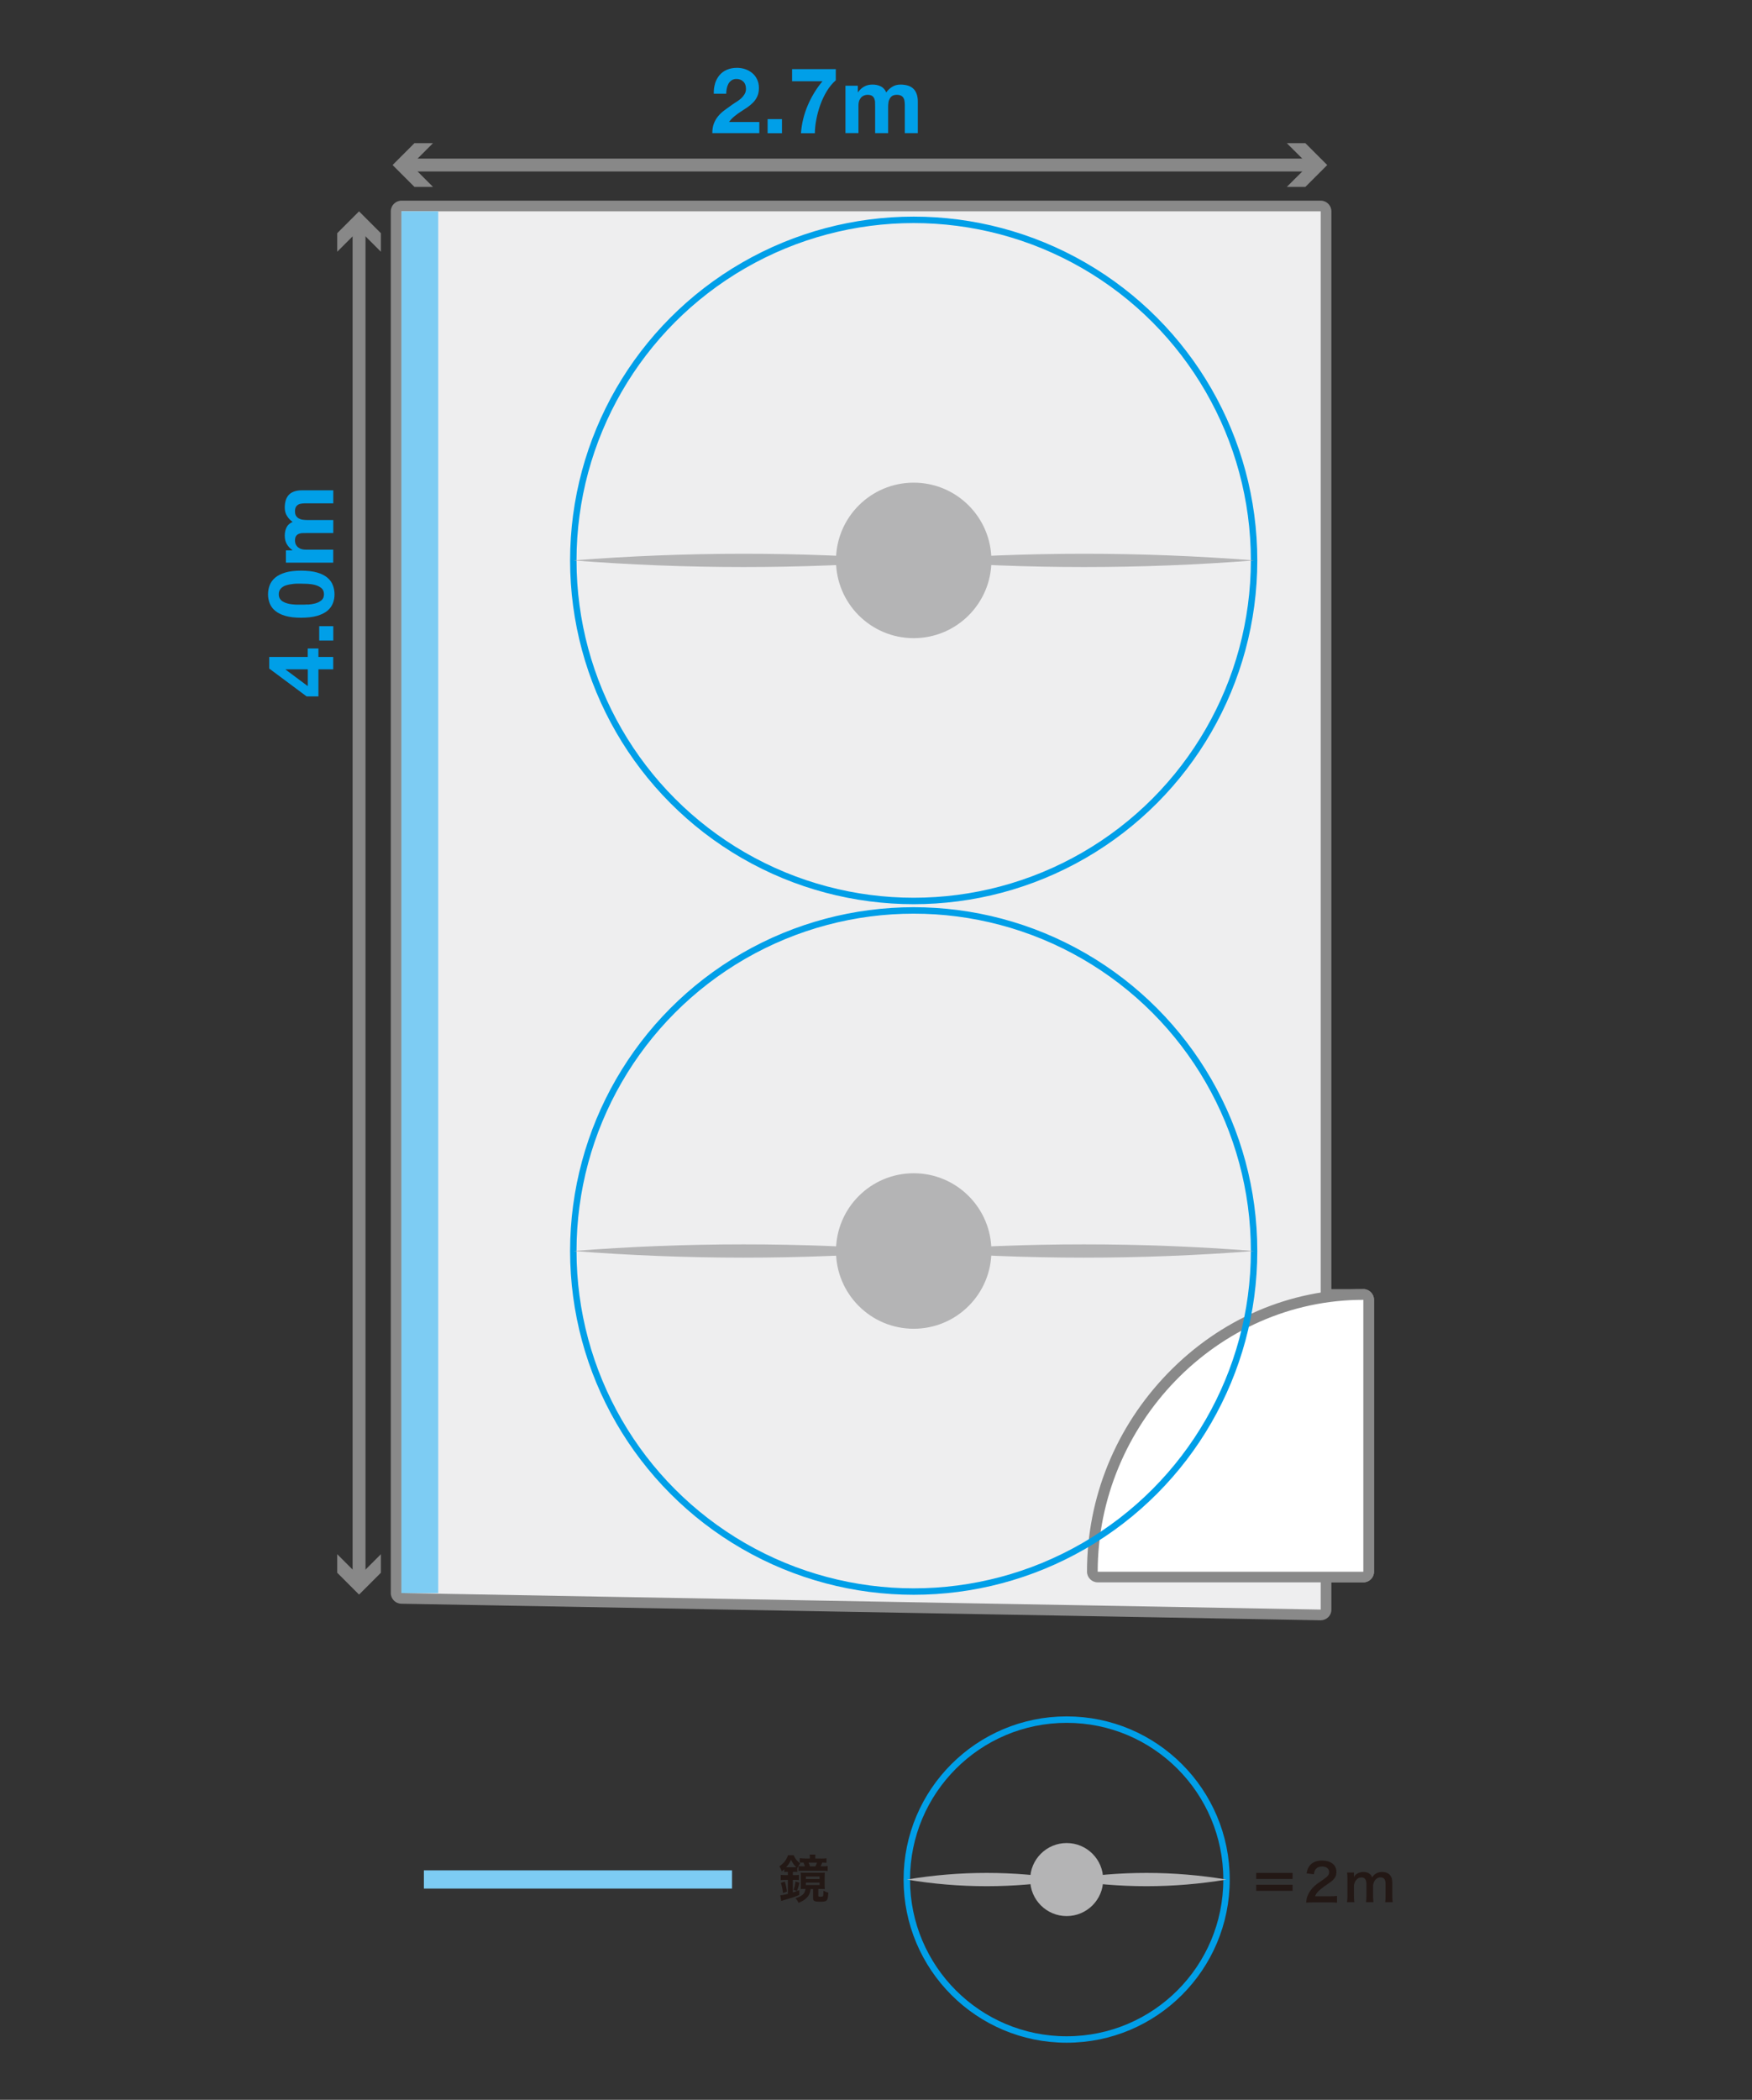 <?xml version="1.0" encoding="UTF-8"?>
<svg id="_レイヤー_2" data-name="レイヤー 2" xmlns="http://www.w3.org/2000/svg" viewBox="0 0 272.13 325.98">
  <rect x="0" y="0" width="272.13" height="325.98" fill="#333333" stroke="none"/>
  <defs>
    <style>
      .cls-1, .cls-2, .cls-3 {
        fill: none;
      }

      .cls-1, .cls-4, .cls-5, .cls-6, .cls-7, .cls-8, .cls-9, .cls-10, .cls-11 {
        stroke-width: 0px;
      }

      .cls-2 {
        stroke: #888;
        stroke-width: 2px;
      }

      .cls-2, .cls-3 {
        stroke-miterlimit: 10;
      }

      .cls-3 {
        stroke: #009fe8;
      }

      .cls-4 {
        fill: #888;
      }

      .cls-5 {
        fill: #898989;
      }

      .cls-6 {
        fill: #231815;
      }

      .cls-7 {
        fill: #b4b4b5;
      }

      .cls-8 {
        fill: #7dccf3;
      }

      .cls-9 {
        fill: #fff;
      }

      .cls-10 {
        fill: #eeeeef;
      }

      .cls-11 {
        fill: #009fe8;
      }
    </style>
  </defs>
  <g id="_ガイド" data-name="ガイド">
    <rect class="cls-1" width="272.13" height="325.98"/>
  </g>
  <g id="_2st" data-name="2st">
    <g>
      <g>
        <path class="cls-10" d="M62.35,248.14c-.45,0-.81-.38-.81-.83V32.81c0-.46.37-.83.83-.83h142.78c.46,0,.83.37.83.83v168.15h5.79c.46,0,.83.37.83.83v42.21c0,.46-.37.83-.83.83h-5.79v5.05c0,.22-.09.44-.25.59-.16.15-.36.24-.58.24,0,0-142.79-2.57-142.79-2.57Z"/>
        <path class="cls-5" d="M205.14,32.81v168.98h6.62v42.21h-6.62v5.88l-142.78-2.57V32.81h142.78M205.14,31.15H62.36c-.91,0-1.66.74-1.66,1.66v214.5c0,.9.72,1.64,1.63,1.66l142.78,2.57s.02,0,.03,0c.43,0,.85-.17,1.16-.47.32-.31.5-.74.5-1.18v-4.23h4.96c.91,0,1.66-.74,1.66-1.66v-42.21c0-.91-.74-1.66-1.66-1.66h-4.96V32.81c0-.91-.74-1.66-1.66-1.66h0Z"/>
      </g>
      <g>
        <path class="cls-9" d="M170.5,244.82c-.46,0-.83-.37-.83-.83,0-23.33,19.28-43.04,42.09-43.04.46,0,.83.37.83.83v42.21c0,.46-.37.83-.83.83h-41.26Z"/>
        <path class="cls-5" d="M211.76,201.79v42.21h-41.26c0-22.79,18.47-42.21,41.26-42.21M211.76,200.13c-11.42,0-22.2,4.64-30.37,13.06-8.09,8.35-12.55,19.29-12.55,30.8,0,.91.74,1.66,1.66,1.66h41.26c.91,0,1.66-.74,1.66-1.66v-42.21c0-.91-.74-1.66-1.66-1.66h0Z"/>
      </g>
      <rect class="cls-8" x="62.36" y="32.81" width="5.71" height="214.5"/>
    </g>
    <g>
      <path class="cls-11" d="M111.06,12.97c.15-.49.38-.91.68-1.28.3-.36.68-.65,1.14-.85s.99-.31,1.58-.31c.46,0,.89.07,1.3.21s.77.35,1.09.61.56.59.75.98c.18.39.28.82.28,1.31s-.08.93-.24,1.29c-.16.36-.37.68-.64.96s-.57.53-.9.76c-.34.23-.67.45-1.02.67-.34.22-.67.46-.99.72-.32.26-.61.55-.85.9h4.7v1.73h-7.3c0-.58.08-1.08.25-1.51s.39-.81.67-1.14c.28-.34.62-.65,1-.93.38-.28.79-.57,1.21-.87.22-.15.45-.31.7-.46.25-.16.47-.33.68-.52.2-.19.37-.4.51-.64.14-.24.21-.51.21-.81,0-.48-.14-.86-.42-1.13-.28-.27-.64-.4-1.07-.4-.29,0-.54.07-.75.21s-.37.32-.49.54-.21.47-.26.74c-.05.27-.08.54-.08.8h-1.93c-.02-.57.05-1.1.2-1.58Z"/>
      <path class="cls-11" d="M121.46,18.49v2.19h-2.23v-2.19h2.23Z"/>
      <path class="cls-11" d="M128.43,14.14c-.4.66-.74,1.37-1.01,2.12-.27.75-.48,1.51-.62,2.27-.15.77-.23,1.48-.23,2.15h-2.16c.11-1.49.46-2.92,1.04-4.29.58-1.37,1.35-2.63,2.3-3.78h-4.72v-1.88h6.79v1.73c-.52.46-.98,1.01-1.39,1.68Z"/>
      <path class="cls-11" d="M133.24,13.33v.99h.03c.27-.38.58-.67.96-.88.37-.21.8-.31,1.29-.31s.89.09,1.27.27c.38.18.67.5.87.95.22-.32.51-.61.89-.85.37-.25.82-.37,1.33-.37.39,0,.75.05,1.08.14.33.09.62.25.85.45.24.21.42.48.55.82.13.34.2.74.2,1.21v4.92h-2.02v-4.16c0-.25,0-.48-.03-.7-.02-.22-.07-.41-.16-.57-.08-.16-.21-.29-.38-.38-.17-.09-.39-.14-.67-.14s-.51.05-.69.16c-.17.11-.31.25-.41.43s-.17.37-.2.6c-.03.22-.05.45-.05.67v4.09h-2.02v-4.12c0-.22,0-.43-.01-.65,0-.21-.05-.41-.12-.59-.07-.18-.19-.32-.35-.43-.17-.11-.41-.16-.73-.16-.09,0-.22.02-.38.06s-.31.12-.46.24c-.15.12-.27.29-.38.51-.1.22-.16.51-.16.87v4.26h-2.02v-7.35h1.9Z"/>
    </g>
    <g>
      <path class="cls-11" d="M49.47,108.11h-1.85l-5.8-4.32v-1.8h5.98v-1.32h1.66v1.32h2.3v1.92h-2.3v4.21ZM44.36,103.95l3.45,2.57v-2.61h-3.45v.04Z"/>
      <path class="cls-11" d="M49.58,97.21h2.19v2.23h-2.19v-2.23Z"/>
      <path class="cls-11" d="M44.32,95.61c-.66-.19-1.19-.46-1.58-.79-.4-.33-.68-.72-.85-1.16s-.26-.91-.26-1.4.09-.97.26-1.41.45-.83.85-1.17c.4-.34.93-.6,1.58-.8.66-.19,1.47-.29,2.44-.29s1.83.1,2.49.29c.67.19,1.2.46,1.6.8.4.34.68.72.85,1.17.17.44.26.91.26,1.41s-.08.96-.26,1.4c-.17.44-.46.83-.85,1.16-.4.33-.93.59-1.6.79-.67.19-1.5.29-2.49.29s-1.78-.1-2.44-.29ZM47.79,93.86c.4-.02.79-.08,1.17-.18.37-.1.69-.26.96-.48.27-.22.4-.53.4-.94s-.13-.74-.4-.96-.58-.38-.96-.48c-.37-.1-.76-.16-1.17-.18-.4-.02-.75-.03-1.03-.03-.17,0-.38,0-.62,0-.24,0-.49.02-.75.06-.26.03-.51.08-.76.14-.25.06-.48.15-.67.28-.2.12-.36.28-.48.47s-.18.42-.18.7.06.5.18.69.28.34.48.45c.2.12.42.21.67.28.25.07.5.11.76.14.26.03.5.04.75.05.24,0,.45,0,.62,0,.28,0,.63,0,1.03-.03Z"/>
      <path class="cls-11" d="M44.43,85.44h.99v-.03c-.38-.27-.67-.58-.88-.96-.21-.37-.31-.8-.31-1.29s.09-.89.27-1.27c.18-.38.5-.67.95-.87-.32-.22-.61-.51-.85-.89-.25-.37-.37-.82-.37-1.33,0-.39.05-.75.14-1.08s.25-.62.45-.85c.21-.24.48-.42.82-.55.34-.13.74-.2,1.21-.2h4.92v2.02h-4.16c-.25,0-.48,0-.7.03s-.41.07-.57.16c-.16.09-.29.21-.38.38-.09.17-.14.39-.14.67s.05.51.16.69.25.31.43.41c.18.1.37.17.6.2s.45.05.67.05h4.09v2.02h-4.12c-.22,0-.43,0-.65.01-.21,0-.41.05-.59.12-.18.07-.32.19-.43.35-.11.17-.16.41-.16.73,0,.09.02.22.06.38s.12.31.24.45c.12.15.29.27.51.38.22.1.51.16.87.16h4.26v2.02h-7.35v-1.9Z"/>
    </g>
    <g>
      <rect class="cls-8" x="88.35" y="267.86" width="2.83" height="47.86" transform="translate(381.56 202.01) rotate(90)"/>
      <path class="cls-6" d="M122.29,290.59c-.17,0-.32,0-.47.03v-.44c-.14.14-.2.19-.38.34-.12-.34-.2-.5-.38-.78.68-.48,1.11-1.03,1.34-1.73h.87c.25.57.5.88,1.02,1.28-.18.24-.32.46-.45.74v.58c-.14-.02-.26-.02-.47-.02h-.22v.51h.3c.28,0,.44,0,.64-.04v.82c-.18-.03-.34-.04-.64-.04h-.3v1.95c.35-.11.52-.17,1-.35v.74c-.7.3-1.06.42-2.16.74-.3.08-.5.15-.64.2l-.16-.89c.34-.02.67-.09,1.19-.22v-2.17h-.36c-.31,0-.54.02-.75.04v-.82c.19.02.44.04.76.04h.35v-.51h-.1ZM121.62,293.89c-.06-.56-.14-.98-.33-1.58l.6-.21c.18.56.26.91.35,1.56l-.62.22ZM123.38,289.87c.14,0,.18,0,.29,0-.36-.36-.54-.62-.8-1.13-.26.51-.42.76-.76,1.14h1.27ZM123.26,293.39c.17-.48.24-.79.3-1.3l.61.19c-.1.49-.22.86-.38,1.29l-.54-.18ZM125.06,293.24c-.24,0-.43,0-.69.02.02-.16.02-.28.02-.58v-1.34c0-.28,0-.44-.03-.63.22.02.43.02.77.02h2.25c.35,0,.5,0,.74-.02-.02.18-.03.29-.03.6v1.32c0,.31,0,.46.03.64-.18-.02-.37-.02-.67-.02h-.35v1.04c0,.14.04.16.36.16.25,0,.34-.03.38-.11.04-.09.06-.34.06-.82.29.16.5.24.76.29-.08,1.32-.16,1.42-1.3,1.42-.84,0-1.07-.11-1.07-.52v-1.45h-.37c-.11.59-.21.85-.44,1.16-.18.22-.46.47-.75.65-.21.13-.37.2-.71.33-.1-.27-.25-.48-.46-.72,1.06-.33,1.42-.66,1.56-1.42h-.06ZM127.51,288.53c.38,0,.62,0,.86-.05v.7c-.24-.02-.29-.02-.65-.03-.08.21-.16.38-.26.58h.28c.41,0,.6,0,.82-.04v.77c-.27-.03-.48-.04-.9-.04h-2.81c-.34,0-.6,0-.82.03v-.75c.17.02.42.03.77.03h.22c-.07-.23-.14-.39-.22-.58h-.08c-.22,0-.35,0-.5.02v-.7c.26.03.51.05.86.05h.71v-.13c0-.18,0-.33-.03-.48h.9c-.02.14-.03.28-.03.48v.13h.9ZM125.17,291.7h2.13v-.38h-2.13v.38ZM125.17,292.64h2.13v-.38h-2.13v.38ZM126.65,289.74c.12-.23.15-.32.25-.58h-1.31c.11.24.16.36.22.58h.84Z"/>
    </g>
    <g>
      <circle class="cls-3" cx="165.68" cy="291.79" r="24.83"/>
      <g>
        <circle class="cls-7" cx="165.68" cy="291.79" r="5.67"/>
        <g>
          <path class="cls-7" d="M190.51,291.79c-8.21,1.37-16.62,1.38-24.83,0,8.2-1.38,16.62-1.37,24.83,0h0Z"/>
          <path class="cls-7" d="M165.68,291.79c-8.21,1.37-16.62,1.38-24.83,0,8.2-1.38,16.62-1.37,24.83,0h0Z"/>
        </g>
      </g>
    </g>
    <g>
      <circle class="cls-3" cx="141.92" cy="87" r="52.87"/>
      <g>
        <circle class="cls-7" cx="141.92" cy="87" r="12.07"/>
        <g>
          <path class="cls-7" d="M89.05,87c17.59-1.37,35.28-1.38,52.87,0-17.59,1.38-35.28,1.37-52.87,0h0Z"/>
          <path class="cls-7" d="M141.92,87c17.59-1.37,35.28-1.38,52.87,0-17.59,1.38-35.28,1.37-52.87,0h0Z"/>
        </g>
      </g>
    </g>
    <g>
      <circle class="cls-3" cx="141.92" cy="194.21" r="52.87"/>
      <g>
        <circle class="cls-7" cx="141.92" cy="194.21" r="12.07"/>
        <g>
          <path class="cls-7" d="M89.05,194.21c17.59-1.37,35.28-1.38,52.87,0-17.59,1.38-35.28,1.37-52.87,0h0Z"/>
          <path class="cls-7" d="M141.92,194.21c17.59-1.37,35.28-1.38,52.87,0-17.59,1.38-35.28,1.37-52.87,0h0Z"/>
        </g>
      </g>
    </g>
    <g>
      <path class="cls-6" d="M200.77,290.76v.94h-5.65v-.94h5.65ZM200.77,292.6v.94h-5.65v-.94h5.65Z"/>
      <path class="cls-6" d="M203.9,295.34c-.62,0-.75,0-1.03.04.05-.46.1-.74.21-1.02.22-.58.58-1.09,1.09-1.57.28-.25.52-.43,1.32-.97.74-.5.96-.77.96-1.18,0-.54-.42-.88-1.1-.88-.46,0-.82.16-1.02.47-.14.19-.19.37-.25.74l-1.14-.14c.11-.61.26-.94.55-1.28.4-.46,1.03-.71,1.83-.71,1.4,0,2.26.67,2.26,1.77,0,.53-.18.91-.57,1.28-.22.21-.3.27-1.34.98-.35.25-.75.58-.95.8-.24.26-.34.42-.46.72h2.24c.5,0,.9-.02,1.17-.06v1.05c-.38-.03-.7-.05-1.21-.05h-2.57Z"/>
      <path class="cls-6" d="M209.23,295.29c.04-.34.06-.61.06-1.04v-2.51c0-.5-.02-.74-.06-1.04h1.07v.41s0,.17,0,.3c.23-.49.82-.8,1.49-.8.43,0,.78.12,1.03.36.14.13.21.23.3.48.27-.36.42-.5.67-.63.26-.14.54-.21.89-.21.51,0,.93.16,1.2.46.26.29.38.65.38,1.22v1.97c0,.45.02.71.06,1.04h-1.17c.05-.33.06-.57.06-1.04v-1.79c0-.7-.25-1.02-.78-1.02-.26,0-.46.07-.66.24-.28.24-.41.5-.5.99v1.58c0,.44.02.71.06,1.04h-1.15c.05-.34.06-.58.06-1.04v-1.79c0-.67-.26-1.01-.78-1.01-.34,0-.61.14-.82.42-.18.23-.26.42-.34.8v1.58c0,.43.02.67.06,1.04h-1.13Z"/>
    </g>
    <g>
      <line class="cls-2" x1="55.77" y1="35.1" x2="55.77" y2="245.26"/>
      <polygon class="cls-4" points="52.38 39.08 55.77 35.69 59.16 39.08 59.16 36.2 55.77 32.81 52.38 36.2 52.38 39.08"/>
      <polygon class="cls-4" points="52.38 241.28 55.77 244.67 59.16 241.28 59.16 244.16 55.77 247.55 52.38 244.16 52.38 241.28"/>
    </g>
    <g>
      <line class="cls-2" x1="203.87" y1="25.62" x2="63.27" y2="25.62"/>
      <polygon class="cls-4" points="199.88 22.23 203.28 25.62 199.88 29.01 202.76 29.01 206.15 25.62 202.76 22.23 199.88 22.23"/>
      <polygon class="cls-4" points="67.25 22.23 63.86 25.62 67.25 29.01 64.37 29.01 60.98 25.62 64.37 22.23 67.25 22.23"/>
    </g>
  </g>
</svg>